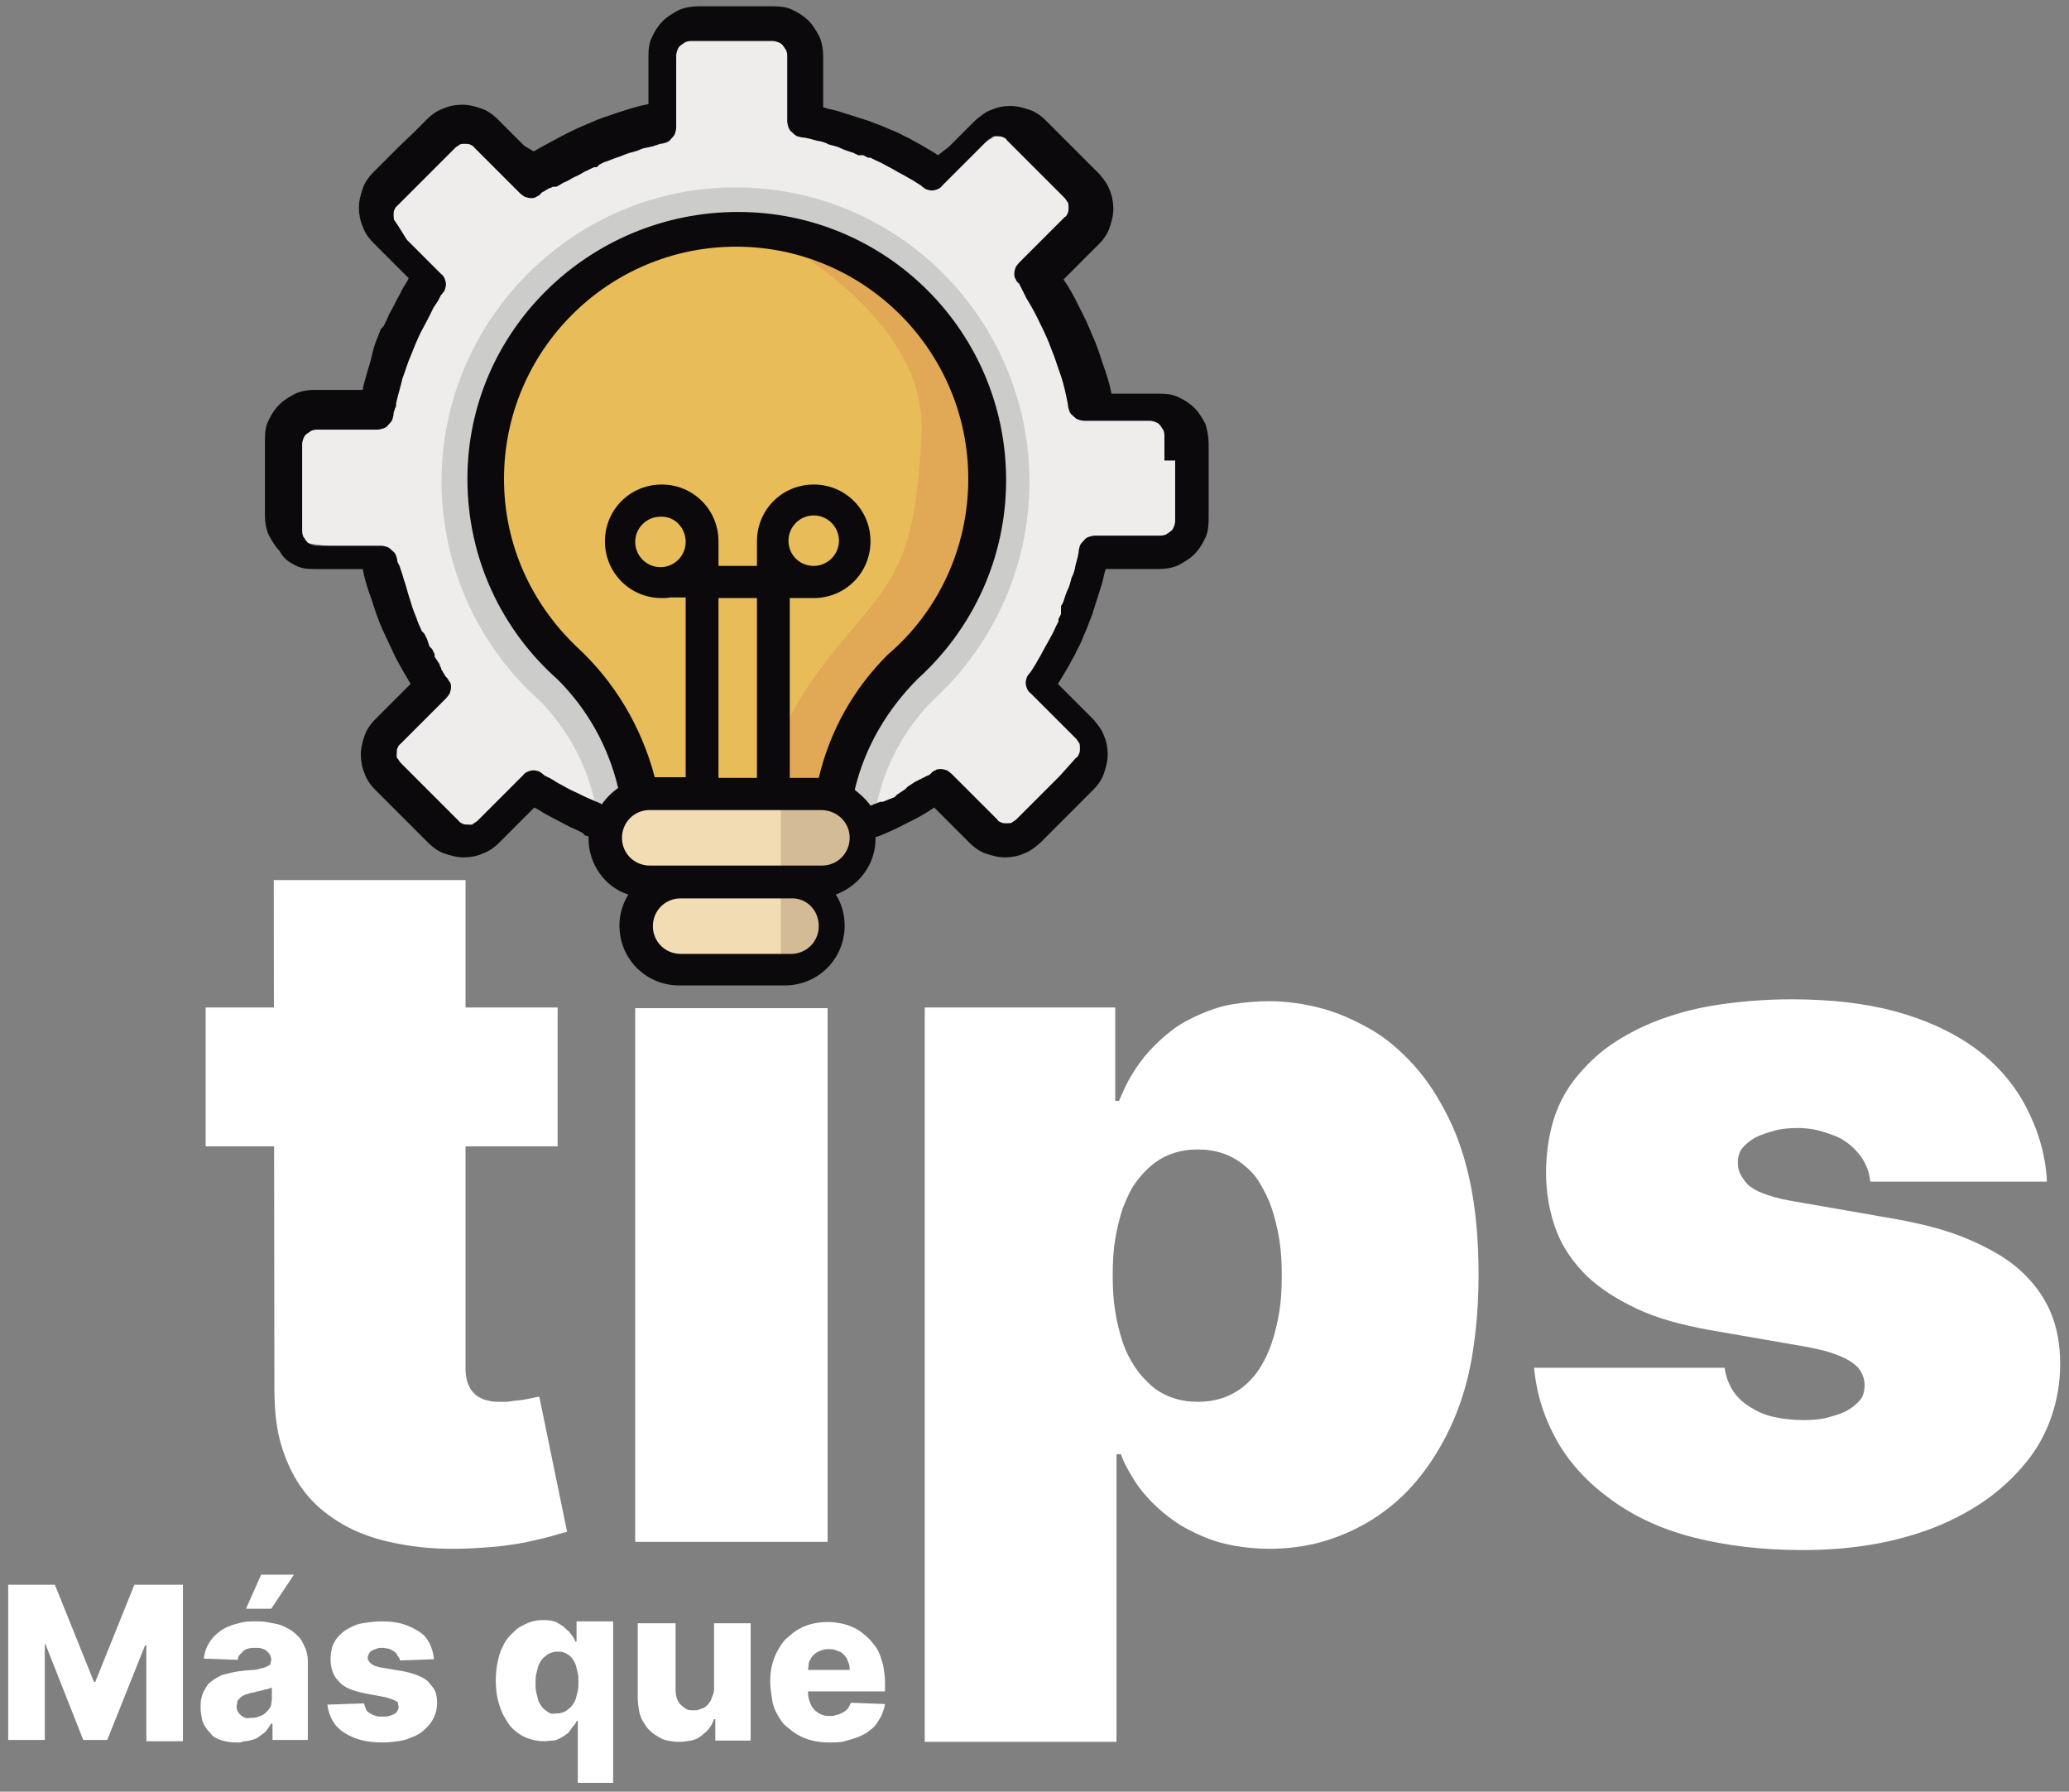 <?xml version="1.0" encoding="utf-8"?>
<!-- Generator: Adobe Illustrator 23.0.3, SVG Export Plug-In . SVG Version: 6.00 Build 0)  -->
<svg version="1.1" id="Capa_1" xmlns="http://www.w3.org/2000/svg" xmlns:xlink="http://www.w3.org/1999/xlink" x="0px" y="0px"
	 width="328px" height="284px" viewBox="0 0 328 284" style="enable-background:new 0 0 328 284;" xml:space="preserve">
<rect x="0" y="0" width="328" height="284" fill="#808080" stroke="none"/>
<style type="text/css">
	.st0{fill:#FFFFFF;}
	.st1{fill:#EEEDEC;}
	.st2{fill:#CCCCCA;}
	.st3{fill:#F2DCB4;}
	.st4{fill:#D3BB96;}
	.st5{fill:#E8BC59;}
	.st6{fill:#E1A855;}
	.st7{fill:#0B090B;}
</style>
<path class="st0" d="M88.4,159.7v22H32.6v-22C32.6,159.7,88.4,159.7,88.4,159.7z M43.4,139.5h30.4v77.6c0,0.6,0.1,1.1,0.2,1.6
	s0.3,0.9,0.5,1.3s0.5,0.7,0.8,1s0.7,0.5,1.1,0.7s0.9,0.3,1.4,0.4s1.1,0.1,1.8,0.1c0.5,0,1,0,1.5-0.1s1.1-0.1,1.7-0.2
	c0.6-0.1,1.1-0.2,1.6-0.3s0.8-0.2,1.1-0.2l2.2,10.7l2.2,10.7c-0.7,0.2-1.5,0.4-2.5,0.7s-2.1,0.5-3.3,0.8c-1.3,0.3-2.6,0.5-4.1,0.7
	s-3.1,0.3-4.8,0.4c-3.5,0.2-6.7,0.1-9.6-0.3s-5.6-1-7.9-1.9c-2.4-0.9-4.4-2.1-6.2-3.5s-3.3-3.1-4.5-5.1s-2.1-4.2-2.7-6.6
	s-0.8-5.2-0.8-8.1L43.4,139.5L43.4,139.5z M100.7,244.4v-84.6h30.5v84.6H100.7z M146.6,276.1V159.7h30.2v14.8h0.6
	c0.6-1.4,1.2-2.8,2-4.1s1.7-2.6,2.8-3.8s2.3-2.3,3.6-3.3s2.8-1.8,4.4-2.5c1.6-0.7,3.3-1.3,5.1-1.6s3.8-0.5,5.9-0.5
	c2.8,0,5.5,0.4,8.2,1.1s5.3,1.9,7.8,3.3s4.8,3.4,6.9,5.7s3.9,5.1,5.5,8.3s2.8,6.9,3.6,11s1.2,8.8,1.2,13.9c0,4.9-0.4,9.4-1.1,13.4
	s-1.9,7.7-3.4,10.9s-3.3,6-5.3,8.4s-4.3,4.4-6.8,6s-5.2,2.8-7.9,3.6s-5.7,1.2-8.7,1.2c-2,0-3.9-0.2-5.6-0.5s-3.4-0.8-5-1.5
	s-3-1.4-4.3-2.3s-2.5-1.9-3.6-3s-2.1-2.3-2.9-3.6s-1.6-2.6-2.1-4.1H177v45.6L146.6,276.1L146.6,276.1z M176.4,202.1
	c0,2.1,0.1,4,0.4,5.8s0.7,3.4,1.2,4.9s1.2,2.8,2,4s1.7,2.1,2.7,3c1,0.8,2.1,1.4,3.3,1.8s2.5,0.6,3.9,0.6s2.7-0.2,3.9-0.6
	s2.3-1,3.3-1.8s1.9-1.8,2.6-2.9s1.4-2.5,1.9-4s0.9-3.1,1.2-4.9s0.4-3.7,0.4-5.8s-0.1-4-0.4-5.8s-0.7-3.4-1.2-4.9s-1.2-2.8-1.9-4
	s-1.6-2.1-2.6-2.9c-1-0.8-2.1-1.4-3.3-1.8s-2.5-0.6-3.9-0.6s-2.7,0.2-3.9,0.6s-2.3,1-3.3,1.8s-1.9,1.8-2.7,2.9s-1.4,2.5-2,4
	c-0.5,1.5-0.9,3.1-1.2,4.9S176.4,200,176.4,202.1z M324.5,187.3h-28c-0.1-0.9-0.3-1.7-0.6-2.4s-0.7-1.4-1.3-2.1
	c-0.5-0.6-1.1-1.2-1.8-1.7s-1.4-0.9-2.3-1.2c-0.8-0.3-1.7-0.6-2.6-0.8s-1.9-0.3-2.9-0.3c-1.3,0-2.5,0.1-3.6,0.4s-2.1,0.6-3.1,1.1
	c-0.9,0.5-1.6,1.1-2.1,1.7s-0.7,1.5-0.7,2.3c0,0.6,0.1,1.2,0.4,1.8s0.7,1.1,1.2,1.7c0.6,0.5,1.4,1,2.5,1.4s2.4,0.8,4.1,1.1l8.6,1.5
	l8.6,1.5c4.3,0.8,8.1,1.8,11.3,3.2s5.9,2.9,8,4.8c2.1,1.9,3.7,4,4.8,6.5s1.6,5.3,1.6,8.4c0,3-0.5,5.8-1.4,8.4s-2.2,5-4,7.2
	s-3.9,4.2-6.3,5.9s-5.2,3.2-8.2,4.4c-3.1,1.2-6.3,2.1-9.8,2.7s-7.2,0.9-11.1,0.9c-6.5,0-12.2-0.7-17.3-2s-9.4-3.3-13.1-6
	c-3.6-2.6-6.5-5.7-8.5-9.2s-3.3-7.4-3.7-11.7h30.2c0.2,1.3,0.6,2.5,1.3,3.6s1.6,1.9,2.7,2.6c1.1,0.7,2.4,1.3,3.8,1.6s3,0.5,4.7,0.5
	c1.4,0,2.7-0.1,3.8-0.4s2.2-0.6,3.1-1.1s1.6-1.1,2.1-1.7s0.7-1.5,0.7-2.3s-0.2-1.5-0.6-2.2s-1-1.2-1.8-1.7s-1.8-0.9-3-1.3
	s-2.7-0.7-4.3-1l-7.5-1.3l-7.5-1.3c-4.3-0.8-8.1-1.8-11.3-3.3s-5.9-3.2-8.1-5.3c-2.1-2.1-3.8-4.5-4.8-7.2s-1.6-5.7-1.6-9.1
	c0-2.9,0.4-5.7,1.1-8.1s1.9-4.8,3.5-6.8s3.5-3.9,5.7-5.4c2.2-1.5,4.8-2.9,7.8-4s6.1-1.9,9.6-2.4s7.2-0.8,11.2-0.8
	c6.1,0,11.6,0.6,16.4,1.9s9,3.2,12.5,5.7s6.2,5.6,8.1,9.1S324.3,182.8,324.5,187.3L324.5,187.3z"/>
<g>
	<path class="st0" d="M1.3,251.2h7.4l3.1,7.7l3.1,7.7h0.2l3.1-7.7l3.1-7.7H29V276h-5.8v-15.2H23l-3,7.5l-3,7.5h-3.8l-3-7.6l-3-7.6
		H7.1v15.2H1.3V251.2L1.3,251.2z M37.9,276.2c-0.6,0-1.1,0-1.7-0.1s-1-0.2-1.5-0.4s-0.9-0.4-1.2-0.8s-0.7-0.7-0.9-1.1
		c-0.3-0.4-0.5-0.9-0.6-1.4s-0.2-1.1-0.2-1.7c0-0.5,0-1,0.1-1.4s0.2-0.8,0.4-1.2s0.4-0.7,0.6-1s0.5-0.5,0.9-0.8s0.7-0.4,1-0.6
		s0.8-0.3,1.2-0.4s0.8-0.2,1.3-0.3s0.9-0.1,1.4-0.2c0.5,0,1-0.1,1.4-0.1s0.8-0.1,1.1-0.2s0.6-0.1,0.8-0.2l0.6-0.3
		c0.2-0.1,0.3-0.2,0.3-0.4s0.1-0.3,0.1-0.5c0-0.3-0.1-0.6-0.2-0.8s-0.3-0.4-0.5-0.6s-0.5-0.3-0.8-0.4s-0.6-0.1-1-0.1s-0.7,0-1.1,0.1
		s-0.6,0.2-0.8,0.4l-0.6,0.6c-0.2,0.2-0.3,0.5-0.3,0.8L35,263l-2.7-0.1c0.1-0.6,0.2-1.1,0.4-1.6s0.5-1,0.8-1.4s0.7-0.8,1.2-1.2
		s1-0.7,1.6-0.9c0.6-0.3,1.2-0.4,1.9-0.6s1.5-0.2,2.3-0.2c0.6,0,1.2,0,1.7,0.1s1.1,0.2,1.6,0.3s1,0.3,1.4,0.5s0.8,0.4,1.2,0.7
		c0.4,0.3,0.7,0.6,1,0.9s0.5,0.7,0.7,1.1s0.4,0.8,0.5,1.2s0.2,0.9,0.2,1.4v12.6h-5.6v-2.6H43l-0.6,0.9c-0.2,0.3-0.4,0.5-0.7,0.7
		s-0.5,0.4-0.8,0.6s-0.6,0.3-1,0.4c-0.3,0.1-0.7,0.2-1.1,0.2S38.4,276.2,37.9,276.2z M39.8,272.3c0.3,0,0.6,0,0.9-0.1
		s0.6-0.2,0.8-0.3c0.3-0.1,0.5-0.3,0.7-0.5s0.4-0.4,0.5-0.6c0.2-0.2,0.3-0.5,0.3-0.7s0.1-0.5,0.1-0.8v-1.8c-0.1,0-0.2,0.1-0.3,0.1
		s-0.2,0.1-0.3,0.1s-0.2,0.1-0.4,0.1s-0.3,0.1-0.4,0.1c-0.1,0-0.3,0.1-0.4,0.1s-0.3,0.1-0.4,0.1c-0.1,0-0.3,0-0.4,0.1
		s-0.3,0-0.4,0.1c-0.3,0-0.5,0.1-0.8,0.2s-0.5,0.1-0.6,0.2c-0.2,0.1-0.4,0.2-0.5,0.3l-0.4,0.4c-0.1,0.1-0.2,0.3-0.2,0.5
		s-0.1,0.4-0.1,0.6c0,0.3,0.1,0.6,0.2,0.8s0.3,0.4,0.5,0.6s0.5,0.3,0.7,0.4S39.4,272.3,39.8,272.3L39.8,272.3z M39,255l1.2-2.7
		l1.2-2.7h5.2l-1.8,2.7L43,255H39z M68.8,263l-2.7,0.1l-2.7,0.1c0-0.2-0.1-0.4-0.2-0.5s-0.2-0.3-0.3-0.5s-0.3-0.3-0.4-0.4
		s-0.3-0.2-0.5-0.3s-0.4-0.2-0.6-0.2s-0.5-0.1-0.7-0.1c-0.3,0-0.7,0-0.9,0.1s-0.6,0.2-0.8,0.3c-0.2,0.1-0.4,0.3-0.5,0.5
		s-0.2,0.4-0.2,0.6s0,0.4,0.1,0.5s0.2,0.3,0.3,0.4s0.4,0.3,0.6,0.4s0.6,0.2,1,0.3l1.8,0.3l1.8,0.3c0.9,0.2,1.7,0.4,2.4,0.7
		s1.3,0.6,1.7,1.1s0.8,0.9,1,1.4s0.3,1.2,0.3,1.8c0,0.6-0.1,1.2-0.3,1.8s-0.5,1.1-0.8,1.5c-0.4,0.5-0.8,0.9-1.3,1.3
		s-1.1,0.7-1.7,0.9c-0.6,0.3-1.3,0.5-2.1,0.6s-1.5,0.2-2.3,0.2c-1.3,0-2.5-0.1-3.6-0.4s-1.9-0.7-2.7-1.2s-1.4-1.2-1.8-1.9
		s-0.7-1.6-0.8-2.5l2.9-0.1l2.9-0.1l0.3,0.9c0.1,0.3,0.4,0.5,0.7,0.7s0.6,0.3,0.9,0.4s0.7,0.1,1.1,0.1c0.4,0,0.7,0,1-0.1
		s0.6-0.2,0.8-0.3c0.2-0.1,0.4-0.3,0.5-0.5s0.2-0.4,0.2-0.6s-0.1-0.4-0.1-0.6s-0.2-0.3-0.4-0.4s-0.4-0.2-0.7-0.3s-0.6-0.2-1-0.3
		l-1.6-0.3l-1.6-0.3c-0.9-0.2-1.7-0.4-2.4-0.7s-1.3-0.7-1.7-1.2c-0.5-0.5-0.8-1-1-1.6s-0.3-1.2-0.3-1.9c0-0.6,0.1-1.2,0.2-1.7
		s0.4-1,0.7-1.5c0.3-0.4,0.7-0.8,1.2-1.2s1-0.6,1.6-0.9s1.3-0.4,2-0.5s1.5-0.2,2.3-0.2c1.3,0,2.4,0.1,3.4,0.4c1,0.3,1.8,0.7,2.6,1.2
		s1.3,1.1,1.7,1.9S68.7,262.1,68.8,263L68.8,263z M91.6,282.8v-10h-0.2c-0.1,0.3-0.3,0.6-0.5,0.8s-0.4,0.5-0.6,0.8s-0.5,0.5-0.8,0.7
		s-0.6,0.4-0.9,0.5c-0.3,0.2-0.7,0.3-1.1,0.3s-0.8,0.1-1.3,0.1c-0.7,0-1.3-0.1-2-0.3s-1.2-0.4-1.8-0.8c-0.6-0.4-1.1-0.8-1.5-1.3
		s-0.8-1.2-1.2-1.9c-0.3-0.7-0.6-1.5-0.8-2.4s-0.3-1.8-0.3-2.9s0.1-2.1,0.3-3s0.4-1.7,0.8-2.4c0.3-0.7,0.7-1.3,1.2-1.8s1-1,1.5-1.3
		c0.6-0.3,1.1-0.6,1.7-0.8s1.2-0.3,1.9-0.3c0.5,0,0.9,0,1.4,0.1s0.8,0.2,1.1,0.4s0.7,0.4,0.9,0.6s0.5,0.5,0.8,0.7
		c0.2,0.3,0.4,0.5,0.6,0.8s0.3,0.5,0.4,0.8h0.2V257h5.8v25.6h-5.6V282.8z M88.3,271.6c0.4,0,0.7-0.1,1-0.2s0.6-0.3,0.8-0.5
		c0.3-0.2,0.5-0.4,0.7-0.7s0.4-0.6,0.5-1l0.3-1.2c0.1-0.4,0.1-0.9,0.1-1.4s0-1-0.1-1.4l-0.3-1.2c-0.1-0.4-0.3-0.7-0.5-1
		s-0.4-0.5-0.7-0.7c-0.3-0.2-0.5-0.3-0.8-0.4s-0.6-0.1-1-0.1s-0.7,0.1-1,0.2s-0.6,0.3-0.8,0.5c-0.3,0.2-0.5,0.4-0.7,0.7
		s-0.4,0.6-0.5,1l-0.3,1.2c-0.1,0.4-0.1,0.9-0.1,1.4s0,1,0.1,1.4l0.3,1.2c0.1,0.4,0.3,0.7,0.5,1s0.4,0.5,0.7,0.7
		c0.3,0.2,0.5,0.4,0.8,0.5S87.9,271.6,88.3,271.6z M113.2,267.9v-10.6h5.8v18.6h-5.6v-3.4h-0.2c-0.2,0.6-0.5,1.1-0.8,1.5
		s-0.8,0.8-1.3,1.2s-1,0.6-1.6,0.7s-1.2,0.2-1.9,0.2c-0.6,0-1.2-0.1-1.8-0.2s-1.1-0.4-1.6-0.7c-0.5-0.3-0.9-0.6-1.3-1
		s-0.7-0.9-1-1.4s-0.5-1.1-0.6-1.7s-0.2-1.3-0.2-2v-11.8h6v10.6c0,0.5,0.1,1,0.2,1.3s0.3,0.7,0.6,1c0.3,0.3,0.6,0.5,0.9,0.7
		s0.8,0.2,1.2,0.2c0.3,0,0.6,0,0.8-0.1s0.5-0.2,0.8-0.3c0.2-0.1,0.4-0.3,0.6-0.5s0.3-0.4,0.5-0.7c0.1-0.3,0.2-0.5,0.3-0.8
		S113.2,268.2,113.2,267.9L113.2,267.9z M131.5,276.2c-1,0-1.9-0.1-2.7-0.3s-1.6-0.5-2.3-0.9s-1.3-0.9-1.9-1.4s-1-1.2-1.4-1.9
		c-0.4-0.7-0.7-1.5-0.8-2.3s-0.3-1.8-0.3-2.8s0.1-1.9,0.3-2.7s0.5-1.6,0.9-2.3c0.4-0.7,0.8-1.4,1.4-1.9s1.1-1,1.8-1.4
		c0.7-0.4,1.4-0.7,2.2-0.9c0.8-0.2,1.7-0.3,2.6-0.3c0.7,0,1.3,0.1,1.9,0.2s1.2,0.3,1.7,0.5s1.1,0.5,1.5,0.8s0.9,0.7,1.3,1.1
		s0.8,0.9,1.1,1.3s0.6,1,0.8,1.6s0.4,1.2,0.5,1.9s0.2,1.4,0.2,2.2v1.4h-16.2v-3.4h10.6c0-0.3,0-0.6-0.1-0.9s-0.2-0.5-0.3-0.8
		c-0.1-0.2-0.3-0.5-0.5-0.7s-0.4-0.4-0.7-0.5s-0.5-0.2-0.8-0.3s-0.6-0.1-0.9-0.1c-0.3,0-0.6,0-0.9,0.1s-0.6,0.2-0.8,0.3
		s-0.5,0.3-0.7,0.5s-0.4,0.4-0.5,0.7c-0.2,0.3-0.3,0.5-0.3,0.8s-0.1,0.6-0.1,0.9v3.4c0,0.4,0,0.7,0.1,1.1s0.2,0.6,0.3,0.9
		s0.3,0.5,0.5,0.8s0.5,0.4,0.7,0.6c0.3,0.2,0.6,0.3,0.9,0.4s0.7,0.1,1.1,0.1c0.3,0,0.5,0,0.7-0.1s0.5-0.1,0.7-0.2l0.6-0.3
		c0.2-0.1,0.4-0.2,0.5-0.4c0.2-0.1,0.3-0.3,0.4-0.5l0.3-0.6l2.7,0.1l2.7,0.1c-0.1,0.6-0.3,1.2-0.5,1.7s-0.6,1-0.9,1.5
		s-0.8,0.8-1.3,1.2s-1.1,0.6-1.7,0.9c-0.6,0.2-1.3,0.4-2,0.6S132.3,276.2,131.5,276.2L131.5,276.2z"/>
</g>
<g>
	<polygon class="st1" points="72.8,19.2 58.9,32.7 68.1,43.4 58.9,64.7 45.9,65.7 45.9,85.7 59.3,87.6 67.4,109 59.3,119.5 
		72.8,132.8 85.3,124.8 95,130.6 100.8,125.7 133,125.5 137.2,130.6 149.2,125.5 159.8,134.2 174.2,119.5 165.4,109 174.2,87.6 
		188.3,85.9 188.3,66.8 173.7,64.3 165.2,44.1 174.2,31.8 161.7,19.2 149.2,26.8 129,19.2 126.6,4.9 106.6,4.9 104.8,20.2 
		85.6,26.4 	"/>
	<path class="st2" d="M116.6,29.7C91,29.7,70,50.6,70,76.3c0,13.3,5.7,26,15.6,34.8c4.1,4.2,7.1,9.5,8.5,15.2l0.2,0.7l6.9,10.2
		l6.6-12.9l-0.3-1.5c-2.2-8.7-6.9-16.6-13.6-22.8c-6.5-6.2-10.1-14.7-10.1-23.6c0-18,14.7-32.8,32.8-32.8s32.8,14.7,32.8,32.8
		c0,9.5-4.1,18.6-11.5,24.8l-0.2,0.2c-5.8,5.8-10,13.3-11.9,21.4l-0.3,1.5l5.7,11.2l7.8-8l0.2-1c1.5-6,4.5-11.3,8.8-15.6
		c9.6-8.8,15.2-21.3,15.2-34.5C163.2,50.7,142.4,29.7,116.6,29.7z"/>
	<polygon class="st3" points="123.8,125.7 100.8,125.7 95,130.6 98.7,137.2 103.6,140.8 100.8,146.8 104.8,153.3 127.3,153.3 
		133,148.6 129.8,139.6 134.7,137.2 137.2,130.6 133,125.5 	"/>
	<polygon class="st4" points="123.8,125.7 123.8,153.3 129.8,151.2 132.3,146.8 130.3,140.6 134.7,137.2 137.2,130.6 133,125.5 	"/>
	<polygon class="st5" points="116.7,36.2 96.6,41.4 79.9,59.1 77.1,81.8 83.7,97.9 96.9,114.1 100.8,125.7 133,125.5 138.8,109 
		153.5,93.5 156,69.5 144.5,46.9 127.3,36.2 	"/>
	<path class="st6" d="M120,36.2c0,0,27,12.9,26.1,32.4s-4.1,23-11.3,31.5c-7.2,8.5-12.8,16.6-12.5,25.4c6.3,0,9,0,9,0l7.6-14.8
		L152,92.8l4.1-18.8l-7.8-23.8l-18.6-12.5L120,36.2z"/>
	<path class="st7" d="M191.1,67.2c-0.5-0.9-1-1.8-1.7-2.5c-0.7-0.7-1.6-1.3-2.5-1.7c-0.9-0.5-2.1-0.6-3.1-0.6h-1.9h-1.9h-1.9h-1.9
		c-0.3-1.6-0.8-3.2-1.4-4.8c-0.5-1.6-1-3.1-1.7-4.6c-0.6-1.5-1.3-3-2.1-4.5c-0.7-1.5-1.5-2.9-2.4-4.2l1.4-1.4l1.4-1.4l1.4-1.4
		l1.4-1.4c0.8-0.8,1.4-1.7,1.7-2.6c0.3-0.9,0.6-1.9,0.6-3c0-1-0.2-2.1-0.6-3c-0.3-0.9-1-1.8-1.7-2.6l-2.1-2.1l-2.1-2.1l-2.1-2.1
		l-2.1-2.1c-0.8-0.8-1.7-1.4-2.6-1.7c-0.9-0.3-1.9-0.6-3-0.6s-2.1,0.2-3,0.6c-0.9,0.3-1.8,1-2.6,1.7l-1.4,1.4l-1.4,1.4l-1.4,1.4
		l-1.7,1.3c-0.7-0.5-1.5-0.9-2.3-1.4c-0.8-0.5-1.5-0.8-2.3-1.3c-0.8-0.3-1.5-0.8-2.3-1.1c-0.8-0.3-1.6-0.7-2.4-1
		c-0.7-0.2-1.4-0.6-2.2-0.8c-0.7-0.2-1.5-0.5-2.2-0.7c-0.7-0.2-1.5-0.5-2.2-0.7s-1.5-0.3-2.3-0.6v-2.1V13V11V8.9
		c0-1.1-0.2-2.2-0.6-3.1c-0.5-0.9-1-1.8-1.7-2.5s-1.6-1.3-2.5-1.7c-0.9-0.5-2.1-0.6-3.1-0.6h-3h-3h-3h-2.9c-1.1,0-2.2,0.2-3.1,0.6
		c-0.9,0.5-1.8,1-2.5,1.7s-1.3,1.6-1.7,2.5c-0.5,0.9-0.6,2.1-0.6,3.1v1.9v1.9v1.9v1.9c-1.6,0.3-3.2,0.8-4.7,1.3
		c-1.5,0.5-3.1,1-4.6,1.7c-1.5,0.6-3,1.3-4.5,2.1c-1.5,0.8-3,1.6-4.4,2.4l-1.5-0.9l-1.4-1.4l-1.4-1.4l-1.4-1.4
		c-0.8-0.8-1.7-1.4-2.6-1.7c-0.9-0.3-1.9-0.6-3-0.6s-2.1,0.2-3,0.6c-0.9,0.3-1.8,0.9-2.6,1.7l-2.1,2.1l-2.2,2.1l-2.1,2.1l-2.1,2.1
		c-0.8,0.8-1.4,1.7-1.7,2.6c-0.3,0.9-0.6,1.9-0.6,3c0,1,0.2,2.1,0.6,3c0.3,0.9,0.9,1.8,1.7,2.6l1.4,1.4l1.4,1.4l1.4,1.4l1.4,1.4
		c-0.3,0.7-0.8,1.3-1.1,1.9c-0.3,0.7-0.7,1.3-1,1.9c-0.3,0.7-0.7,1.3-1,1.9c-0.3,0.7-0.6,1.4-0.9,1.9l0,0l0,0l0,0l0,0
		c0,0,0,0.1-0.1,0.1c0,0,0,0.1-0.1,0.1c0,0,0,0.1-0.1,0.1c0,0,0,0.1-0.1,0.1c-0.3,0.8-0.6,1.5-0.9,2.3S59,56.2,58.8,57
		c-0.2,0.8-0.5,1.6-0.7,2.4c-0.2,0.8-0.5,1.6-0.6,2.4h-1.9h-1.9h-1.9h-1.9c-1.1,0-2.2,0.2-3.1,0.6c-0.9,0.5-1.8,1-2.5,1.7
		s-1.3,1.6-1.7,2.5c-0.5,0.9-0.6,1.9-0.6,3.1v3v3v3v3c0,1.1,0.2,2.2,0.6,3.1c0.5,0.9,1,1.8,1.7,2.5c0.7,1.3,1.5,1.8,2.5,2.3
		c0.9,0.5,1.9,0.6,3.1,0.6h1.9h1.9h1.9h1.9c0.3,1.6,0.8,3.2,1.4,4.8c0.5,1.6,1,3.1,1.7,4.7c0.7,1.5,1.4,3,2.1,4.5
		c0.8,1.5,1.6,2.9,2.4,4.2l-1.4,1.4l-1.4,1.4l-1.4,1.4l-1.4,1.4c-0.8,0.8-1.4,1.7-1.7,2.6c-0.3,0.9-0.6,1.9-0.6,3c0,1,0.2,2.1,0.6,3
		c0.3,0.9,0.9,1.8,1.7,2.6l2.1,2.1l2.1,2.1l2.1,2.1l2.1,2.1c0.8,0.8,1.7,1.4,2.6,1.7c0.9,0.3,1.9,0.6,3,0.6s2.1-0.2,3-0.6
		c0.9-0.3,1.8-0.9,2.6-1.7l1.4-1.4l1.4-1.4l1.4-1.4l1.4-1.4c0.7,0.3,1.3,0.8,1.9,1.1s1.3,0.7,1.9,1s1.3,0.7,1.9,1
		c0.7,0.3,1.4,0.6,1.9,0.9l0,0l0,0l0,0l0,0c0,0,0.1,0,0.1,0.1c0,0,0.1,0,0.1,0.1c0,0,0.1,0,0.1,0.1c0,0,0.1,0,0.1,0.1
		c0.2,0.1,0.5,0.1,0.6,0.2c0,0.1,0,0.2,0,0.3l0,0c0,4.1,2.6,7.7,6.3,8.9c-0.9,1.5-1.4,3.1-1.4,4.9l0,0c0,5.3,4.2,9.5,9.5,9.5h16.7
		c5.3,0,9.5-4.2,9.5-9.5l0,0c0-1.8-0.5-3.5-1.4-4.9c3.7-1.4,6.3-4.8,6.3-8.9l0,0c0-0.1,0-0.2,0-0.2c0.2-0.1,0.3-0.1,0.6-0.2
		c1.5-0.6,3-1.3,4.5-2.1c1.5-0.7,2.9-1.5,4.2-2.4l1.4,1.4l1.4,1.4l1.4,1.4l1.4,1.4c0.8,0.8,1.7,1.4,2.6,1.7c0.9,0.3,1.9,0.6,3,0.6
		s2.1-0.2,3-0.6c0.9-0.3,1.8-1,2.6-1.7l2.1-2.1l2.1-2.1l2.1-2.1l2.1-2.1c0.8-0.8,1.4-1.7,1.7-2.6c0.3-0.9,0.6-1.9,0.6-3
		s-0.2-2.1-0.6-3c-0.3-0.9-1-1.8-1.7-2.6l-1.4-1.4l-1.4-1.4l-1.4-1.4l-1.4-1.4c0.5-0.7,0.9-1.5,1.4-2.3c0.5-0.8,0.8-1.5,1.3-2.3
		c0.3-0.8,0.8-1.5,1.1-2.3s0.7-1.6,1-2.4c0.2-0.7,0.6-1.4,0.8-2.2c0.2-0.7,0.5-1.5,0.7-2.2c0.2-0.7,0.5-1.5,0.7-2.2
		c0.2-0.7,0.3-1.5,0.6-2.3h2.1h2.1h2.1h2.1c1.1,0,2.2-0.2,3.1-0.6c0.9-0.5,1.8-1,2.5-1.7s1.3-1.6,1.7-2.5c0.5-0.9,0.6-2.1,0.6-3.1
		v-3v-3v-3v-3C191.6,69.2,191.4,68.2,191.1,67.2z M129.8,146.8c0,2.4-1.9,4.4-4.4,4.4h-17.5c-2.4,0-4.4-1.9-4.4-4.4l0,0
		c0-2.4,1.9-4.4,4.4-4.4h17.5C127.9,142.3,129.8,144.3,129.8,146.8L129.8,146.8z M134.7,132.8c0,2.4-1.9,4.4-4.4,4.4h-5.3h-16.7
		h-5.3c-2.4,0-4.4-1.9-4.4-4.4l0,0c0-2.4,1.9-4.4,4.4-4.4h27.3C132.8,128.5,134.7,130.4,134.7,132.8L134.7,132.8z M129.8,123.3h-4.6
		V94.8h3.1c0.2,0,0.5,0,0.7,0c5,0,9-4,9-9c0-5-4-9-9-9c-5,0-9,4-9,9l0,0l0,0v3.9h-6.1v-3.9l0,0c0-5-4-9-9-9c-5,0-9,4-9,9
		c0,5,4,9,9,9c0.5,0,0.9,0,1.3-0.1h2.5v28.5h-4.9c-2.1-8-6.4-15.2-12.4-20.7c-7.1-6.8-11.5-16.1-11.5-26.6
		c0-20.3,16.5-36.8,36.8-36.8s36.8,16.5,36.8,36.8c0,11.1-4.9,21.2-12.8,27.9C135.4,109.1,131.6,115.7,129.8,123.3z M125,85.7
		c0-2.2,1.8-4,4-4s4,1.8,4,4c0,2.2-1.8,4-4,4S125,88,125,85.7z M120,94.8v28.5h-6.1V94.8H120z M108.7,85.9c0,2.2-1.8,4-4,4
		s-4-1.8-4-4c0-2.2,1.8-4,4-4C107,81.8,108.7,83.7,108.7,85.9z M186.3,73v3.2v3.2v3.2c0,0.3-0.1,0.6-0.2,0.9
		c-0.1,0.2-0.2,0.5-0.5,0.7c-0.2,0.2-0.5,0.3-0.7,0.5c-0.2,0.1-0.6,0.2-0.9,0.2h-2.6h-2.6h-2.6h-2.6l0,0c-0.3,0-0.7,0.1-1,0.2
		s-0.6,0.3-0.8,0.6c-0.2,0.2-0.5,0.5-0.6,0.8c-0.1,0.3-0.2,0.7-0.2,1c-0.1,0.7-0.3,1.4-0.5,2.1c-0.1,0.7-0.3,1.4-0.6,1.9
		c-0.2,0.7-0.3,1.3-0.6,1.9s-0.5,1.3-0.7,1.9l0,0l0,0l0,0l0,0c0,0.1,0,0.1-0.1,0.2c0,0.1,0,0.1-0.1,0.2c0,0.1,0,0.1-0.1,0.2
		c-0.1,0.1,0,0.1-0.1,0.2v0.1v0.1v0.1v0.1V97v0.1v0.1v0.1c0,0.1,0,0.1-0.1,0.2c0,0.1,0,0.1-0.1,0.2c0,0.1,0,0.1-0.1,0.2
		c0,0.1,0,0.1-0.1,0.2c0,0,0,0,0,0.1c0,0,0,0,0,0.1c0,0,0,0,0,0.1c0,0,0,0,0,0.1s-0.1,0.1-0.1,0.2s-0.1,0.1-0.1,0.2
		s-0.1,0.1-0.1,0.2c0,0.1-0.1,0.1-0.1,0.2l0,0l0,0l0,0l0,0c-0.3,0.7-0.6,1.3-0.9,1.8s-0.7,1.3-1,1.8c-0.3,0.6-0.7,1.3-1,1.8
		c-0.3,0.6-0.8,1.3-1.1,1.8c-0.2,0.2-0.5,0.6-0.6,0.8c-0.1,0.3-0.2,0.7-0.2,0.9c0,0.3,0.1,0.7,0.2,0.9c0.1,0.3,0.3,0.6,0.6,0.8
		l1.8,1.8l1.8,1.8l1.8,1.8l1.8,1.8c0.2,0.2,0.3,0.5,0.5,0.7c0.1,0.2,0.1,0.6,0.1,0.8s0,0.6-0.1,0.8c-0.1,0.2-0.2,0.6-0.5,0.7
		L168,123l-2.3,2.3l-2.3,2.3l-2.3,2.3c-0.2,0.2-0.5,0.3-0.7,0.5c-0.2,0.1-0.6,0.1-0.8,0.1c-0.2,0-0.6,0-0.8-0.1
		c-0.2-0.1-0.6-0.2-0.7-0.5l-1.8-1.8l-1.8-1.8l-1.8-1.8l-1.8-1.8l0,0c-0.2-0.2-0.6-0.5-0.8-0.6c-0.3-0.1-0.7-0.2-0.9-0.2
		c-0.3,0-0.7,0-0.9,0.2c-0.3,0.1-0.6,0.3-0.8,0.6c-0.1,0.1-0.3,0.2-0.6,0.3c-0.2,0.1-0.3,0.2-0.6,0.3c-0.2,0.1-0.3,0.2-0.6,0.3
		c-0.2,0.1-0.3,0.2-0.6,0.3c-0.1,0.1-0.2,0.1-0.3,0.2s-0.2,0.1-0.3,0.2c-0.1,0.1-0.2,0.1-0.3,0.2c-0.1,0.1-0.2,0.1-0.3,0.2l-0.1,0.1
		l-0.1,0.1l-0.1,0.1l-0.1,0.1c-0.1,0.1-0.2,0.1-0.3,0.2c-0.1,0.1-0.2,0.1-0.3,0.2c-0.1,0.1-0.2,0.1-0.3,0.2
		c-0.1,0.1-0.2,0.1-0.3,0.2c0,0-0.1,0-0.1,0.1c0,0-0.1,0-0.1,0.1c0,0-0.1,0-0.1,0.1c0,0-0.1,0-0.1,0.1c-0.1,0.1-0.2,0.1-0.5,0.2
		c-0.1,0.1-0.2,0.1-0.5,0.2c-0.1,0.1-0.2,0.1-0.5,0.2c-0.1,0.1-0.2,0.1-0.5,0.2h-0.1h-0.1h-0.1h-0.1c-0.1,0.1-0.3,0.1-0.5,0.2
		c-0.1,0.1-0.3,0.1-0.5,0.2c-0.1,0.1-0.3,0.1-0.5,0.2c-0.7-1-1.6-1.8-2.5-2.5c1.6-6.8,5.2-12.8,10-17.6c8.6-7.8,14-19,14-31.5
		c0-23.5-19-42.5-42.5-42.5S74.1,52.4,74.1,75.9c0,12.7,5.5,24,14.3,31.8c4.7,4.7,8,10.5,9.6,17.2c-1,0.7-1.9,1.6-2.6,2.6
		c0,0-0.1,0-0.1-0.1c-0.7-0.3-1.4-0.6-2.1-0.9c-0.7-0.3-1.4-0.7-2.1-1c-0.7-0.3-1.4-0.7-2.1-1.1c-0.7-0.3-1.3-0.8-1.9-1.1l0,0l0,0
		l0,0l0,0c-0.1,0-0.2-0.1-0.2-0.1c-0.1,0-0.2-0.1-0.2-0.1c-0.1,0-0.2-0.1-0.2-0.1c-0.1,0-0.2-0.1-0.2-0.1c-0.2-0.2-0.6-0.5-0.8-0.6
		c-0.2-0.1-0.7-0.2-0.9-0.2c-0.3,0-0.7,0.1-0.9,0.2c-0.3,0.1-0.6,0.3-0.8,0.6l0,0l0,0l-1.8,1.8l-1.8,1.8l-1.8,1.8l-1.8,1.8
		c-0.2,0.2-0.5,0.3-0.7,0.5s-0.6,0.1-0.8,0.1c-0.2,0-0.6,0-0.8-0.1s-0.5-0.2-0.7-0.5l-2.3-2.3l-2.3-2.3l-2.3-2.3l-2.3-2.3
		c-0.2-0.2-0.3-0.5-0.5-0.7s-0.1-0.6-0.1-0.8s0-0.6,0.1-0.8s0.2-0.5,0.5-0.7l1.8-1.8l1.8-1.8l1.8-1.8l1.8-1.8
		c0.2-0.2,0.5-0.6,0.6-0.8c0.1-0.3,0.2-0.7,0.2-0.9c0-0.3,0-0.7-0.2-0.9c-0.2-0.2-0.3-0.6-0.6-0.8c-0.1-0.1-0.2-0.3-0.3-0.5
		c-0.1-0.1-0.2-0.3-0.3-0.5c-0.1-0.1-0.2-0.3-0.2-0.5c-0.1-0.1-0.2-0.3-0.2-0.5c-0.1-0.1-0.1-0.2-0.2-0.3c-0.1-0.1-0.1-0.2-0.2-0.3
		c-0.1-0.1-0.1-0.2-0.2-0.3c-0.1-0.1-0.1-0.2-0.2-0.3v-0.1v-0.1v-0.1v-0.1c0-0.1-0.1-0.1-0.1-0.2s-0.1-0.1-0.1-0.2
		c0-0.1-0.1-0.2-0.1-0.2c0-0.1-0.1-0.2-0.1-0.2s0-0.1-0.1-0.1c0,0,0-0.1-0.1-0.1c0,0,0-0.1-0.1-0.1c0,0,0-0.1-0.1-0.1
		c0-0.1-0.1-0.2-0.1-0.3c0-0.1-0.1-0.2-0.1-0.3s-0.1-0.2-0.1-0.3c0-0.1-0.1-0.2-0.1-0.3s-0.1-0.1-0.1-0.2s-0.1-0.1-0.1-0.2
		s-0.1-0.1-0.1-0.2s-0.1-0.1-0.1-0.2c0,0,0-0.1-0.1-0.1c0,0,0-0.1-0.1-0.1c0,0,0-0.1-0.1-0.1c0,0,0-0.1-0.1-0.1
		c-0.3-0.7-0.7-1.5-0.9-2.2c-0.3-0.7-0.6-1.5-0.8-2.2c-0.2-0.7-0.5-1.5-0.7-2.3c-0.2-0.8-0.5-1.5-0.7-2.3l0,0l0,0l0,0l0,0l0,0l0,0
		l0,0l0,0c0-0.1-0.1-0.2-0.1-0.3c0-0.1-0.1-0.2-0.1-0.3c0-0.1-0.1-0.2-0.1-0.3c0-0.1-0.1-0.2-0.1-0.3c0-0.1,0-0.2-0.1-0.2
		c0-0.1,0-0.2-0.1-0.2c0-0.1,0-0.2-0.1-0.2c0-0.1,0-0.2-0.1-0.2c0-0.3-0.1-0.7-0.2-1c-0.1-0.3-0.3-0.6-0.6-0.8
		c-0.2-0.2-0.5-0.5-0.8-0.6c-0.3-0.1-0.7-0.2-1-0.2l0,0h-2.6h-2.6h-2.6h-2.4c-0.3,0-0.6-0.1-0.9-0.2c-0.2-0.1-0.5-0.2-0.7-0.5
		c-0.2-0.2-0.3-0.5-0.5-0.7c-0.1-0.2-0.2-0.6-0.2-0.9V80v-3.2v-3.2v-3.2c0-0.3,0.1-0.6,0.2-0.9c0.1-0.2,0.2-0.5,0.5-0.7
		c0.2-0.2,0.5-0.3,0.7-0.5c0.2-0.1,0.6-0.2,0.9-0.2H52h2.6h2.6h2.6c0.3,0,0.7-0.1,1-0.2c0.3-0.1,0.6-0.3,0.8-0.6
		c0.2-0.2,0.5-0.5,0.6-0.8s0.2-0.7,0.2-1c0-0.1,0-0.2,0.1-0.3c0-0.1,0-0.2,0.1-0.3c0-0.1,0-0.2,0.1-0.3s0-0.2,0.1-0.3l0,0l0,0l0,0
		l0,0c0,0,0,0,0-0.1c0,0,0,0,0-0.1s0,0,0-0.1c0,0,0,0,0-0.1l0,0l0,0l0,0l0,0c0.3-1.3,0.7-2.6,1-3.9c0.5-1.3,0.8-2.5,1.4-3.8
		c0.5-1.3,1-2.5,1.6-3.7c0.6-1.1,1.3-2.4,1.9-3.7l0,0l0,0l0,0l0,0c0.1-0.1,0.1-0.2,0.2-0.3c0.1-0.1,0.1-0.2,0.2-0.3s0.1-0.2,0.2-0.3
		c0.1-0.1,0.1-0.2,0.2-0.3l0,0l0,0l0,0l0,0c0-0.1,0.1-0.2,0.1-0.2c0-0.1,0.1-0.2,0.1-0.2c0-0.1,0.1-0.2,0.1-0.2
		c0-0.1,0.1-0.2,0.1-0.2c0.2-0.2,0.5-0.6,0.6-0.8c0.1-0.3,0.2-0.7,0.2-0.9c0-0.3-0.1-0.7-0.2-0.9c-0.1-0.3-0.3-0.6-0.6-0.8l0,0l0,0
		l-1.8-1.8l-1.8-1.8l-1.8-1.8L63,35.6c-0.2-0.2-0.3-0.5-0.5-0.7c-0.1-0.2-0.1-0.6-0.1-0.8c0-0.2,0-0.6,0.1-0.8
		c0.1-0.2,0.2-0.5,0.5-0.7l2.3-2.3l2.3-2.3l2.3-2.3l2.3-2.3c0.2-0.2,0.5-0.3,0.7-0.5c0.2-0.1,0.6-0.1,0.8-0.1s0.6,0,0.8,0.1
		c0.2,0.1,0.5,0.2,0.7,0.5l1.8,1.8l1.8,1.8l1.8,1.8l1.8,1.8c0.2,0.2,0.6,0.5,0.8,0.6c0.3,0.1,0.7,0.2,0.9,0.2c0.3,0,0.7,0,0.9-0.2
		c0.3-0.1,0.6-0.3,0.8-0.6c0.1-0.1,0.3-0.2,0.5-0.3c0.1-0.1,0.3-0.2,0.5-0.3c0.1-0.1,0.3-0.2,0.5-0.2c0.1-0.1,0.3-0.2,0.5-0.2h0.1
		H88h0.1h0.1l0,0l0,0l0,0l0,0c0.5-0.2,0.9-0.6,1.5-0.8c0.5-0.2,1-0.6,1.5-0.8c0.5-0.2,1-0.5,1.5-0.8c0.5-0.2,1-0.5,1.5-0.7
		c0,0,0,0,0.1,0c0,0,0,0,0.1,0c0,0,0,0,0.1,0c0,0,0,0,0.1,0c0,0,0.1,0,0.1-0.1c0-0.1,0.1,0,0.1-0.1c0,0,0.1,0,0.1-0.1
		c0,0,0.1,0,0.1-0.1c0.1,0,0.1-0.1,0.2-0.1c0.1,0,0.1-0.1,0.2-0.1c0.1,0,0.1-0.1,0.2-0.1s0.1-0.1,0.2-0.1l0,0l0,0l0,0l0,0
		c0.7-0.2,1.3-0.5,1.9-0.7c0.7-0.2,1.3-0.5,1.9-0.7s1.3-0.3,1.9-0.6s1.3-0.3,1.9-0.5l0,0l0,0l0,0l0,0c0.1,0,0.2,0,0.3-0.1
		c0.1,0,0.2,0,0.3-0.1c0.1,0,0.2,0,0.3-0.1c0.1,0,0.2,0,0.3-0.1c0.3,0,0.7-0.1,1-0.2c0.3-0.1,0.6-0.3,0.8-0.6
		c0.2-0.2,0.5-0.5,0.6-0.8c0.1-0.3,0.2-0.7,0.2-1v-2.6v-3.4v-2.6V8.8c0-0.3,0.1-0.6,0.2-0.9c0.1-0.2,0.2-0.5,0.5-0.7
		c0.2-0.2,0.5-0.3,0.7-0.5c0.2-0.1,0.6-0.2,0.9-0.2h3.2h3.2h3.4h3.2c0.3,0,0.6,0.1,0.9,0.2c0.2,0.1,0.5,0.2,0.7,0.5
		c0.2,0.2,0.3,0.5,0.5,0.7c0.1,0.2,0.2,0.6,0.2,0.9v2.6v2.6v2.6v2.6l0,0c0,0.3,0.1,0.7,0.2,1c0.1,0.3,0.3,0.6,0.6,0.8
		c0.2,0.2,0.5,0.5,0.8,0.6c0.3,0.1,0.7,0.2,1,0.2c0.7,0.1,1.4,0.3,2.1,0.5c0.7,0.1,1.4,0.3,1.9,0.6c0.7,0.2,1.3,0.3,1.9,0.6
		s1.3,0.5,1.9,0.7l0,0l0,0l0,0l0,0c0.1,0,0.1,0,0.2,0.1c0.1,0,0.1,0,0.2,0.1c0.1,0,0.1,0,0.2,0.1c0.1,0,0.1,0,0.2,0.1h0.1h0.1h0.1
		h0.1h0.1h0.1h0.1h0.1c0.1,0,0.1,0,0.2,0.1c0.1,0,0.1,0,0.2,0.1c0.1,0,0.1,0,0.2,0.1c0.1,0,0.1,0,0.2,0.1c0,0,0,0,0.1,0
		c0,0,0,0,0.1,0c0,0,0,0,0.1,0c0,0,0,0,0.1,0s0.1,0.1,0.2,0.1c0.1,0,0.1,0.1,0.2,0.1c0.1,0,0.1,0.1,0.2,0.1c0.1,0,0.1,0.1,0.2,0.1
		l0,0l0,0l0,0l0,0c0.7,0.3,1.3,0.6,1.8,0.9c0.6,0.3,1.3,0.7,1.8,1c0.6,0.3,1.3,0.7,1.8,1c0.6,0.3,1.3,0.8,1.8,1.1
		c0.2,0.2,0.6,0.5,0.8,0.6c0.3,0.1,0.7,0.2,0.9,0.2c0.3,0,0.7-0.1,0.9-0.2c0.3-0.1,0.6-0.3,0.8-0.6l1.8-1.8l1.8-1.8l1.8-1.8l1.8-1.8
		c0.2-0.2,0.5-0.3,0.7-0.5s0.6-0.1,0.8-0.1s0.6,0,0.8,0.1s0.6,0.2,0.7,0.5l2.3,2.3l2.3,2.3l2.3,2.3l2.3,2.3c0.2,0.2,0.3,0.5,0.5,0.7
		c0.1,0.2,0.1,0.6,0.1,0.8c0,0.2,0,0.6-0.1,0.8c-0.1,0.2-0.2,0.6-0.5,0.7l-1.8,1.8l-1.8,1.8l-1.8,1.8l-1.8,1.8l0,0l0,0
		c-0.2,0.2-0.5,0.6-0.6,0.8c-0.1,0.3-0.2,0.7-0.2,0.9c0,0.3,0,0.7,0.2,0.9c0.1,0.3,0.3,0.6,0.6,0.8c0.1,0.2,0.2,0.5,0.3,0.6
		c0.1,0.2,0.2,0.5,0.3,0.6c0.1,0.2,0.2,0.5,0.3,0.6c0.1,0.2,0.2,0.5,0.3,0.6l0,0l0,0l0,0l0,0c0.8,1.3,1.5,2.6,2.1,3.9
		c0.7,1.4,1.3,2.7,1.8,4.1c0.6,1.4,1,2.9,1.5,4.2c0.5,1.5,0.8,3,1.1,4.5c0,0.3,0.1,0.7,0.2,1c0.1,0.3,0.3,0.6,0.6,0.8
		c0.2,0.2,0.5,0.5,0.8,0.6c0.3,0.1,0.7,0.2,1,0.2h2.6h2.6h2.6h2.6c0.3,0,0.6,0.1,0.9,0.2c0.2,0.1,0.5,0.2,0.7,0.5
		c0.2,0.2,0.3,0.5,0.5,0.7c0.1,0.2,0.2,0.6,0.2,0.9V73H186.3z"/>
</g>
</svg>
